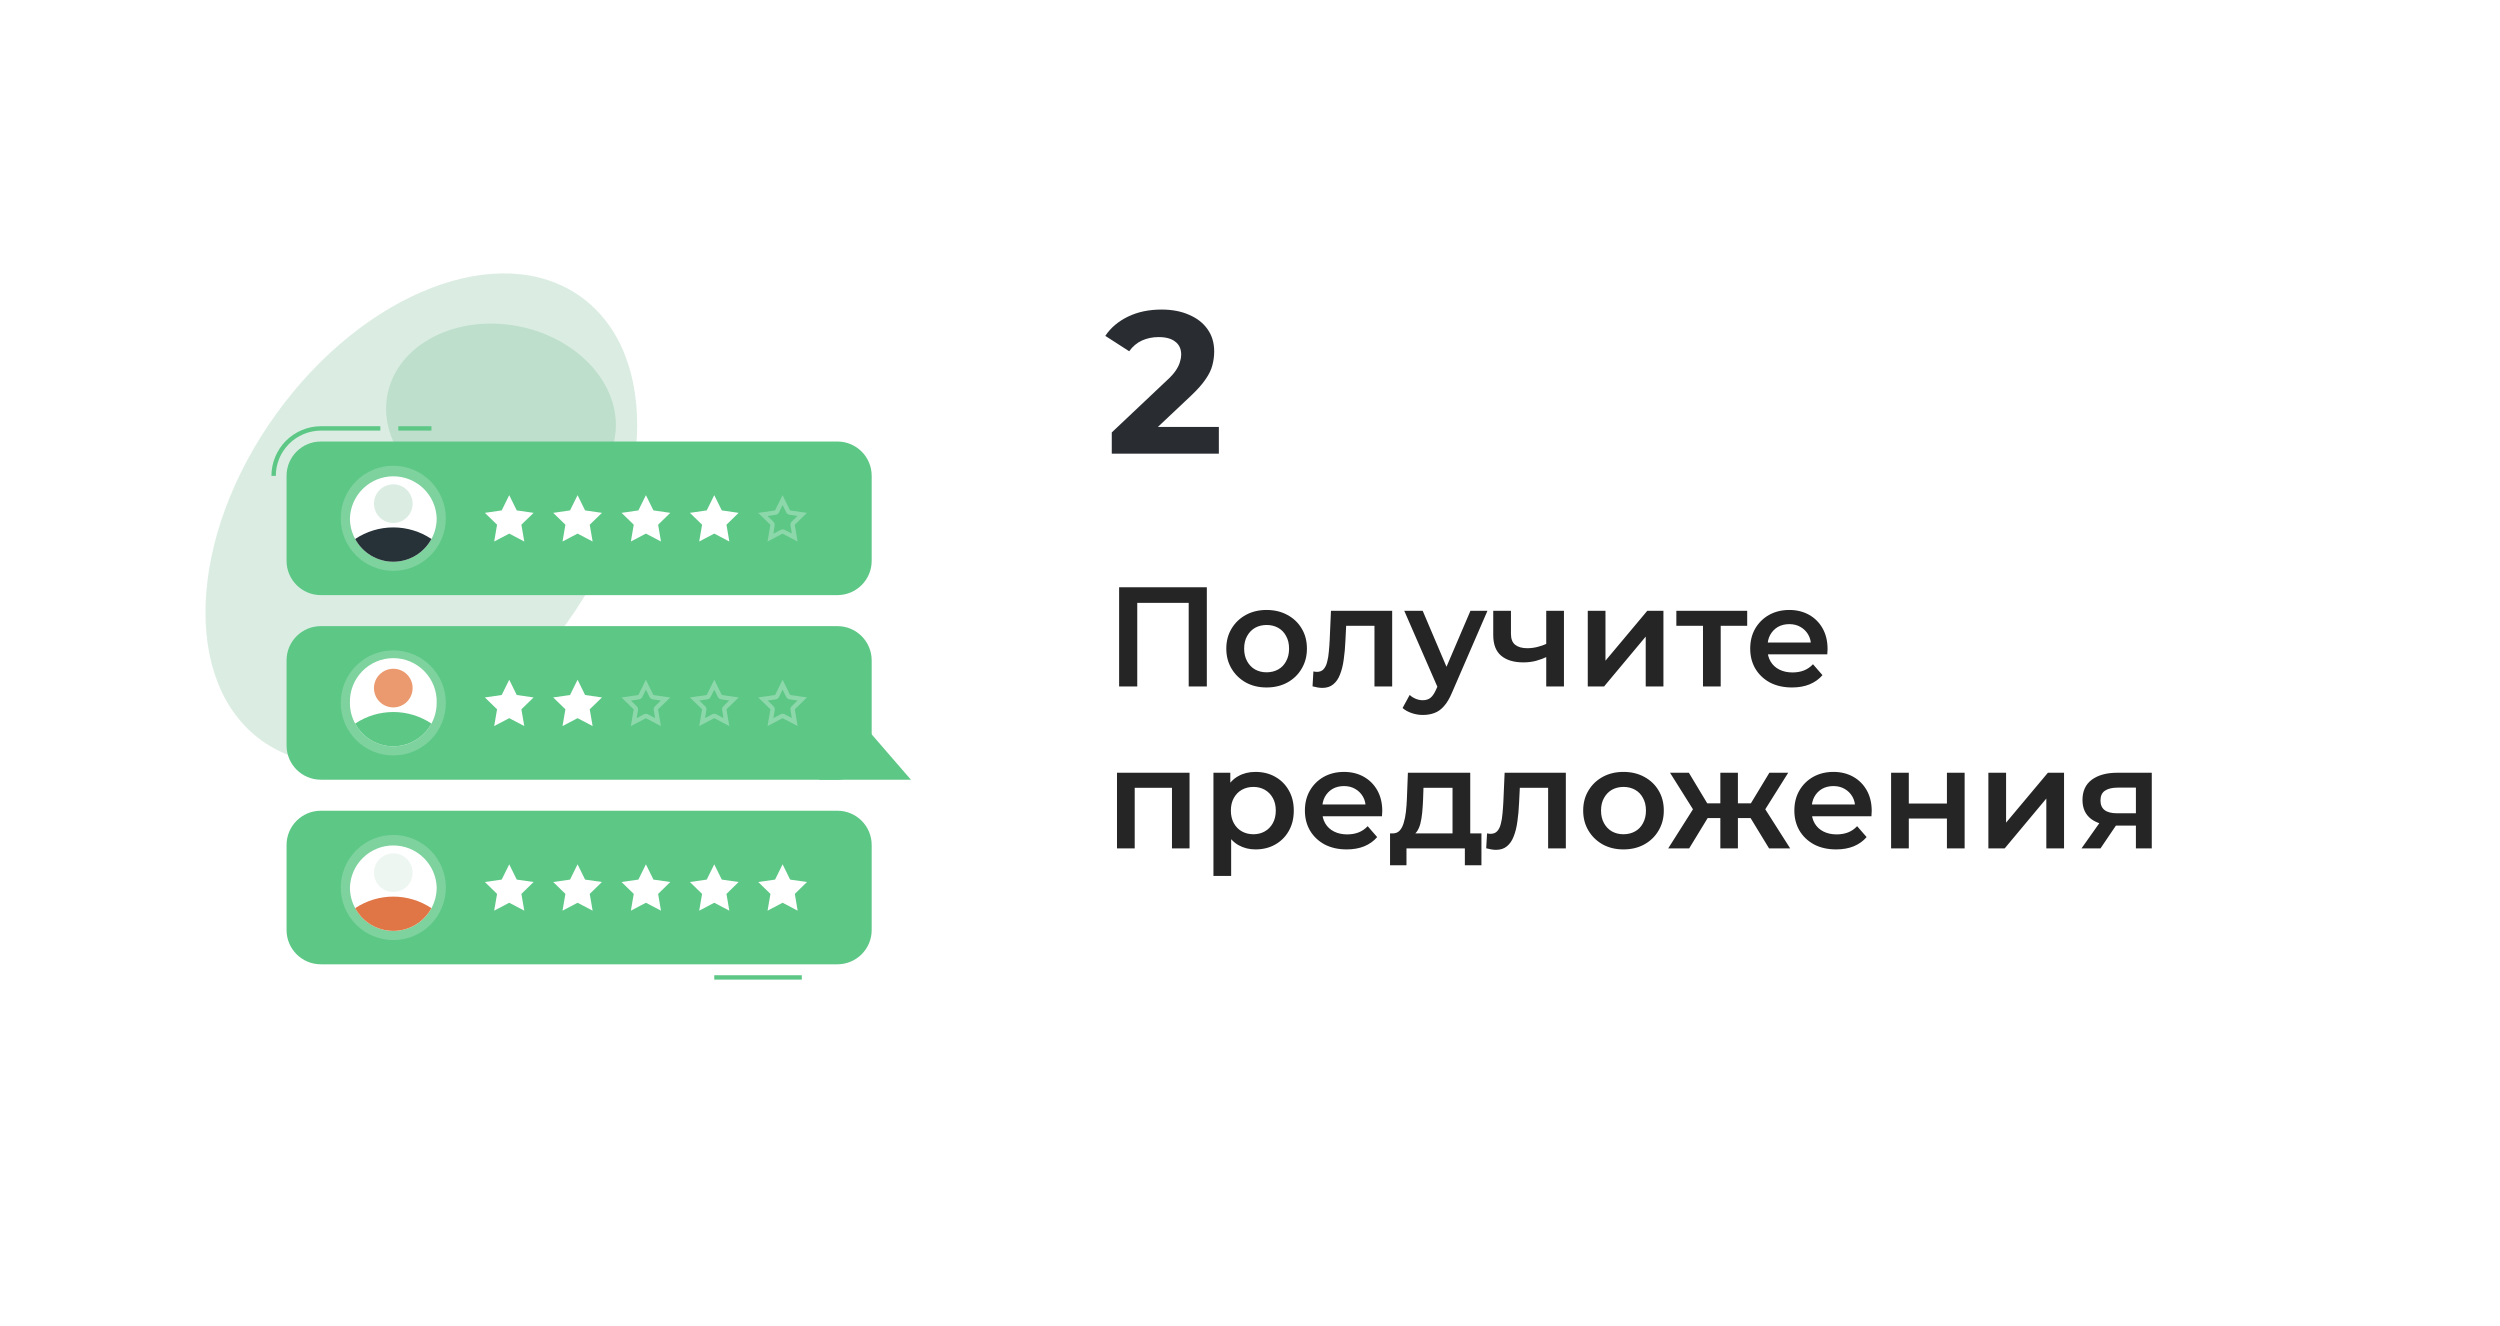 <svg width="247" height="131" viewBox="0 0 247 131" fill="none" xmlns="http://www.w3.org/2000/svg">
<rect y="0.824" width="247" height="129.824" rx="10" fill="white"/>
<g clip-path="url(#clip0_575_8398)">
<ellipse cx="41.627" cy="51.249" rx="27.004" ry="17.686" transform="rotate(125.736 41.627 51.249)" fill="#4CA56E" fill-opacity="0.2"/>
<ellipse cx="49.499" cy="41.181" rx="11.431" ry="9.11" transform="rotate(11.344 49.499 41.181)" fill="#4CA56E" fill-opacity="0.2"/>
<g filter="url(#filter0_d_575_8398)">
<path d="M42.626 38.11H39.354V38.543H42.626V38.11Z" fill="#5DC786"/>
<path d="M27.249 43.013H26.817C26.818 41.717 27.332 40.474 28.246 39.555C29.161 38.637 30.401 38.117 31.697 38.11H37.577V38.543H31.697C30.516 38.55 29.385 39.023 28.552 39.861C27.719 40.698 27.25 41.831 27.249 43.013Z" fill="#5DC786"/>
<path d="M82.737 39.623H31.697C29.827 39.623 28.312 41.139 28.312 43.008V51.412C28.312 53.281 29.827 54.797 31.697 54.797H82.737C84.607 54.797 86.122 53.281 86.122 51.412V43.008C86.122 41.139 84.607 39.623 82.737 39.623Z" fill="#5DC786"/>
<path d="M50.312 44.923L51.055 46.428L52.719 46.67L51.513 47.841L51.799 49.501L50.312 48.719L48.825 49.501L49.11 47.841L47.904 46.67L49.568 46.428L50.312 44.923Z" fill="white"/>
<path d="M57.064 44.923L57.807 46.428L59.471 46.67L58.265 47.841L58.551 49.501L57.064 48.719L55.577 49.501L55.862 47.841L54.656 46.67L56.32 46.428L57.064 44.923Z" fill="white"/>
<path d="M63.816 44.923L64.56 46.428L66.224 46.67L65.023 47.841L65.304 49.501L63.816 48.719L62.33 49.501L62.615 47.841L61.409 46.67L63.073 46.428L63.816 44.923Z" fill="white"/>
<path d="M70.569 44.923L71.312 46.428L72.976 46.67L71.775 47.841L72.056 49.501L70.569 48.719L69.081 49.501L69.367 47.841L68.161 46.67L69.825 46.428L70.569 44.923Z" fill="white"/>
<path opacity="0.3" d="M77.322 45.9L77.676 46.622C77.708 46.685 77.754 46.739 77.812 46.779C77.869 46.82 77.935 46.846 78.005 46.856L78.8 46.972L78.225 47.534C78.175 47.583 78.138 47.643 78.116 47.709C78.094 47.775 78.089 47.846 78.1 47.915L78.234 48.71L77.525 48.356C77.462 48.325 77.392 48.309 77.322 48.308C77.253 48.308 77.184 48.324 77.123 48.356L76.41 48.732L76.531 47.923C76.542 47.855 76.537 47.784 76.515 47.718C76.493 47.651 76.455 47.592 76.405 47.543L75.83 46.981L76.626 46.864C76.697 46.856 76.766 46.83 76.825 46.788C76.883 46.747 76.931 46.691 76.963 46.627L77.317 45.905M77.317 44.928L76.574 46.432L74.91 46.674L76.116 47.85L75.83 49.506L77.317 48.723L78.805 49.506L78.519 47.85L79.725 46.674L78.061 46.432L77.317 44.928Z" fill="white"/>
<path opacity="0.2" d="M38.856 52.402C41.724 52.402 44.048 50.077 44.048 47.21C44.048 44.343 41.724 42.018 38.856 42.018C35.989 42.018 33.665 44.343 33.665 47.21C33.665 50.077 35.989 52.402 38.856 52.402Z" fill="white"/>
<path d="M43.145 47.21C43.146 48.164 42.829 49.091 42.243 49.844C41.658 50.597 40.838 51.134 39.913 51.368C38.989 51.602 38.012 51.521 37.139 51.138C36.265 50.754 35.545 50.09 35.092 49.251C34.749 48.625 34.571 47.923 34.573 47.21C34.608 46.097 35.075 45.041 35.875 44.266C36.675 43.491 37.745 43.058 38.859 43.058C39.973 43.058 41.043 43.491 41.843 44.266C42.643 45.041 43.11 46.097 43.145 47.21Z" fill="white"/>
<path d="M42.625 49.251C42.259 49.931 41.715 50.499 41.052 50.895C40.388 51.291 39.63 51.5 38.858 51.5C38.085 51.5 37.327 51.291 36.664 50.895C36.001 50.499 35.457 49.931 35.09 49.251C36.206 48.506 37.517 48.109 38.858 48.109C40.199 48.109 41.51 48.506 42.625 49.251Z" fill="#263238"/>
<path d="M40.767 45.762C40.767 46.14 40.655 46.509 40.445 46.824C40.235 47.138 39.937 47.383 39.588 47.527C39.239 47.672 38.854 47.71 38.484 47.636C38.113 47.562 37.773 47.38 37.505 47.113C37.238 46.846 37.056 46.505 36.983 46.135C36.909 45.764 36.947 45.38 37.091 45.031C37.236 44.682 37.481 44.383 37.795 44.173C38.109 43.963 38.479 43.851 38.856 43.851C39.363 43.851 39.849 44.053 40.208 44.411C40.566 44.769 40.767 45.255 40.767 45.762Z" fill="#4CA56E" fill-opacity="0.2"/>
<path d="M79.219 92.354H70.569V92.786H79.219V92.354Z" fill="#5DC786"/>
<path d="M82.737 76.1H31.697C29.827 76.1 28.312 77.615 28.312 79.485V87.888C28.312 89.758 29.827 91.273 31.697 91.273H82.737C84.607 91.273 86.122 89.758 86.122 87.888V79.485C86.122 77.615 84.607 76.1 82.737 76.1Z" fill="#5DC786"/>
<path d="M50.312 81.395L51.055 82.904L52.719 83.142L51.513 84.318L51.799 85.974L50.312 85.191L48.825 85.974L49.11 84.318L47.904 83.142L49.568 82.904L50.312 81.395Z" fill="white"/>
<path d="M57.064 81.395L57.807 82.904L59.471 83.142L58.265 84.318L58.551 85.974L57.064 85.191L55.577 85.974L55.862 84.318L54.656 83.142L56.32 82.904L57.064 81.395Z" fill="white"/>
<path d="M63.816 81.395L64.56 82.904L66.224 83.142L65.023 84.318L65.304 85.974L63.816 85.191L62.33 85.974L62.615 84.318L61.409 83.142L63.073 82.904L63.816 81.395Z" fill="white"/>
<path d="M70.569 81.395L71.312 82.904L72.976 83.142L71.775 84.318L72.056 85.974L70.569 85.191L69.081 85.974L69.367 84.318L68.161 83.142L69.825 82.904L70.569 81.395Z" fill="white"/>
<path d="M77.321 81.395L78.065 82.904L79.729 83.142L78.528 84.318L78.808 85.974L77.321 85.191L75.834 85.974L76.12 84.318L74.914 83.142L76.578 82.904L77.321 81.395Z" fill="white"/>
<path opacity="0.2" d="M42.531 87.357C44.558 85.33 44.558 82.042 42.531 80.015C40.503 77.987 37.216 77.987 35.188 80.015C33.161 82.042 33.161 85.33 35.188 87.357C37.216 89.385 40.503 89.385 42.531 87.357Z" fill="white"/>
<path d="M43.145 83.682C43.147 84.637 42.831 85.564 42.245 86.318C41.66 87.072 40.84 87.609 39.915 87.844C38.99 88.079 38.014 87.998 37.14 87.615C36.266 87.231 35.545 86.567 35.092 85.727C34.749 85.1 34.571 84.397 34.573 83.682C34.608 82.569 35.075 81.513 35.875 80.738C36.675 79.963 37.745 79.53 38.859 79.53C39.973 79.53 41.043 79.963 41.843 80.738C42.643 81.513 43.11 82.569 43.145 83.682Z" fill="white"/>
<path d="M42.625 85.727C42.258 86.406 41.714 86.973 41.05 87.368C40.387 87.763 39.63 87.972 38.858 87.972C38.086 87.972 37.328 87.763 36.665 87.368C36.002 86.973 35.458 86.406 35.09 85.727C36.206 84.983 37.517 84.585 38.858 84.585C40.199 84.585 41.51 84.983 42.625 85.727Z" fill="#E07646"/>
<path d="M40.767 82.217C40.768 82.595 40.657 82.965 40.447 83.279C40.238 83.594 39.94 83.84 39.591 83.985C39.242 84.13 38.857 84.169 38.486 84.096C38.115 84.022 37.775 83.841 37.507 83.574C37.239 83.307 37.057 82.966 36.983 82.596C36.909 82.225 36.946 81.84 37.091 81.491C37.235 81.142 37.48 80.843 37.794 80.633C38.109 80.423 38.478 80.31 38.856 80.31C39.362 80.31 39.848 80.511 40.206 80.868C40.564 81.226 40.766 81.711 40.767 82.217Z" fill="#4CA56E" fill-opacity="0.1"/>
<path d="M82.737 57.862H31.697C29.827 57.862 28.312 59.377 28.312 61.246V69.65C28.312 71.52 29.827 73.035 31.697 73.035H82.737C84.607 73.035 86.122 71.52 86.122 69.65V61.246C86.122 59.377 84.607 57.862 82.737 57.862Z" fill="#5DC786"/>
<path d="M84.553 66.745L80.921 73.035H89.999L84.553 66.745Z" fill="#5DC786"/>
<path d="M50.312 63.157L51.055 64.666L52.719 64.908L51.513 66.079L51.799 67.735L50.312 66.953L48.825 67.735L49.11 66.079L47.904 64.908L49.568 64.666L50.312 63.157Z" fill="white"/>
<path d="M57.064 63.157L57.807 64.666L59.471 64.908L58.265 66.079L58.551 67.735L57.064 66.953L55.577 67.735L55.862 66.079L54.656 64.908L56.32 64.666L57.064 63.157Z" fill="white"/>
<path opacity="0.3" d="M63.817 64.134L64.171 64.856C64.203 64.92 64.249 64.975 64.306 65.016C64.363 65.057 64.43 65.084 64.5 65.094L65.291 65.215L64.716 65.777C64.666 65.826 64.629 65.885 64.607 65.952C64.585 66.018 64.579 66.088 64.591 66.157L64.725 66.953L64.016 66.577C63.953 66.543 63.884 66.525 63.813 66.525C63.743 66.525 63.675 66.542 63.614 66.577L62.901 66.953L63.035 66.157C63.046 66.088 63.04 66.018 63.019 65.952C62.997 65.885 62.959 65.826 62.909 65.777L62.334 65.215L63.13 65.098C63.2 65.088 63.266 65.062 63.324 65.02C63.381 64.979 63.427 64.924 63.458 64.861L63.813 64.138M63.813 63.162L63.069 64.67L61.405 64.912L62.611 66.084L62.326 67.74L63.813 66.957L65.3 67.74L65.014 66.084L66.221 64.912L64.556 64.67L63.813 63.162Z" fill="white"/>
<path opacity="0.3" d="M70.569 64.134L70.923 64.856C70.954 64.92 71 64.975 71.058 65.016C71.115 65.057 71.181 65.084 71.251 65.094L72.047 65.211L71.472 65.773C71.422 65.821 71.384 65.881 71.363 65.947C71.341 66.014 71.335 66.084 71.347 66.153L71.481 66.948L70.772 66.572C70.709 66.539 70.639 66.521 70.569 66.52C70.499 66.52 70.43 66.538 70.37 66.572L69.656 66.948L69.79 66.153C69.802 66.084 69.796 66.014 69.774 65.947C69.753 65.881 69.715 65.821 69.665 65.773L69.09 65.211L69.885 65.094C69.956 65.084 70.022 65.057 70.079 65.016C70.137 64.975 70.183 64.92 70.214 64.856L70.569 64.134ZM70.569 63.157L69.825 64.666L68.161 64.908L69.367 66.079L69.081 67.735L70.569 66.953L72.056 67.735L71.775 66.079L72.981 64.908L71.316 64.666L70.573 63.157H70.569Z" fill="white"/>
<path opacity="0.3" d="M77.321 64.134L77.676 64.856C77.707 64.92 77.753 64.975 77.811 65.016C77.868 65.057 77.934 65.084 78.004 65.094L78.8 65.211L78.225 65.773C78.175 65.821 78.137 65.881 78.115 65.947C78.094 66.014 78.088 66.084 78.1 66.153L78.234 66.948L77.525 66.572C77.462 66.539 77.392 66.521 77.321 66.52C77.252 66.52 77.183 66.538 77.123 66.572L76.409 66.948L76.543 66.153C76.555 66.084 76.549 66.014 76.527 65.947C76.505 65.881 76.468 65.821 76.418 65.773L75.843 65.211L76.638 65.094C76.708 65.084 76.775 65.057 76.832 65.016C76.89 64.975 76.936 64.92 76.967 64.856L77.321 64.134ZM77.321 63.157L76.578 64.666L74.914 64.908L76.12 66.079L75.834 67.735L77.321 66.953L78.808 67.735L78.523 66.079L79.729 64.908L78.065 64.666L77.321 63.157Z" fill="white"/>
<path opacity="0.2" d="M38.856 70.64C41.724 70.64 44.048 68.316 44.048 65.448C44.048 62.581 41.724 60.257 38.856 60.257C35.989 60.257 33.665 62.581 33.665 65.448C33.665 68.316 35.989 70.64 38.856 70.64Z" fill="white"/>
<path d="M43.144 65.448C43.145 66.402 42.828 67.329 42.243 68.082C41.657 68.836 40.837 69.372 39.912 69.606C38.988 69.84 38.011 69.759 37.138 69.376C36.264 68.992 35.544 68.328 35.091 67.489C34.748 66.863 34.57 66.161 34.572 65.448C34.554 64.874 34.651 64.302 34.858 63.766C35.066 63.23 35.378 62.741 35.778 62.328C36.178 61.916 36.657 61.587 37.186 61.363C37.715 61.139 38.283 61.024 38.858 61.024C39.433 61.024 40.002 61.139 40.531 61.363C41.06 61.587 41.538 61.916 41.938 62.328C42.338 62.741 42.651 63.23 42.858 63.766C43.065 64.302 43.163 64.874 43.144 65.448Z" fill="white"/>
<path d="M42.625 67.489C42.258 68.168 41.714 68.735 41.05 69.13C40.387 69.525 39.63 69.733 38.858 69.733C38.086 69.733 37.328 69.525 36.665 69.13C36.002 68.735 35.458 68.168 35.09 67.489C36.206 66.744 37.517 66.347 38.858 66.347C40.199 66.347 41.51 66.744 42.625 67.489Z" fill="#5DC786"/>
<path d="M40.767 63.983C40.767 64.361 40.655 64.73 40.445 65.044C40.235 65.359 39.937 65.603 39.588 65.748C39.239 65.893 38.854 65.931 38.484 65.857C38.113 65.783 37.773 65.601 37.505 65.334C37.238 65.067 37.056 64.726 36.983 64.356C36.909 63.985 36.947 63.601 37.091 63.252C37.236 62.903 37.481 62.604 37.795 62.394C38.109 62.184 38.479 62.072 38.856 62.072C39.108 62.072 39.356 62.121 39.588 62.216C39.821 62.312 40.031 62.453 40.209 62.63C40.386 62.808 40.527 63.019 40.623 63.251C40.719 63.483 40.768 63.732 40.767 63.983Z" fill="#EB996E"/>
</g>
</g>
<path d="M109.843 44.824V42.724L115.243 37.624C115.67 37.238 115.983 36.891 116.183 36.584C116.383 36.278 116.516 35.998 116.583 35.744C116.663 35.491 116.703 35.258 116.703 35.044C116.703 34.484 116.51 34.058 116.123 33.764C115.75 33.458 115.196 33.304 114.463 33.304C113.876 33.304 113.33 33.418 112.823 33.644C112.33 33.871 111.91 34.224 111.563 34.704L109.203 33.184C109.736 32.384 110.483 31.751 111.443 31.284C112.403 30.818 113.51 30.584 114.763 30.584C115.803 30.584 116.71 30.758 117.483 31.104C118.27 31.438 118.876 31.911 119.303 32.524C119.743 33.138 119.963 33.871 119.963 34.724C119.963 35.178 119.903 35.631 119.783 36.084C119.676 36.524 119.45 36.991 119.103 37.484C118.77 37.978 118.276 38.531 117.623 39.144L113.143 43.364L112.523 42.184H120.423V44.824H109.843Z" fill="#292D32"/>
<path d="M110.569 67.824V58.024H119.235V67.824H117.443V59.116L117.863 59.564H111.941L112.361 59.116V67.824H110.569ZM125.134 67.922C124.369 67.922 123.688 67.759 123.09 67.432C122.493 67.096 122.022 66.639 121.676 66.06C121.331 65.482 121.158 64.824 121.158 64.086C121.158 63.34 121.331 62.682 121.676 62.112C122.022 61.534 122.493 61.081 123.09 60.754C123.688 60.428 124.369 60.264 125.134 60.264C125.909 60.264 126.595 60.428 127.192 60.754C127.799 61.081 128.27 61.529 128.606 62.098C128.952 62.668 129.124 63.33 129.124 64.086C129.124 64.824 128.952 65.482 128.606 66.06C128.27 66.639 127.799 67.096 127.192 67.432C126.595 67.759 125.909 67.922 125.134 67.922ZM125.134 66.424C125.564 66.424 125.946 66.331 126.282 66.144C126.618 65.958 126.88 65.687 127.066 65.332C127.262 64.978 127.36 64.562 127.36 64.086C127.36 63.601 127.262 63.186 127.066 62.84C126.88 62.486 126.618 62.215 126.282 62.028C125.946 61.842 125.568 61.748 125.148 61.748C124.719 61.748 124.336 61.842 124 62.028C123.674 62.215 123.412 62.486 123.216 62.84C123.02 63.186 122.922 63.601 122.922 64.086C122.922 64.562 123.02 64.978 123.216 65.332C123.412 65.687 123.674 65.958 124 66.144C124.336 66.331 124.714 66.424 125.134 66.424ZM129.679 67.81L129.763 66.34C129.829 66.35 129.889 66.359 129.945 66.368C130.001 66.378 130.053 66.382 130.099 66.382C130.389 66.382 130.613 66.294 130.771 66.116C130.93 65.939 131.047 65.701 131.121 65.402C131.205 65.094 131.261 64.754 131.289 64.38C131.327 63.998 131.355 63.615 131.373 63.232L131.499 60.348H137.547V67.824H135.797V61.356L136.203 61.832H132.647L133.025 61.342L132.927 63.316C132.899 63.979 132.843 64.595 132.759 65.164C132.685 65.724 132.563 66.214 132.395 66.634C132.237 67.054 132.013 67.381 131.723 67.614C131.443 67.848 131.084 67.964 130.645 67.964C130.505 67.964 130.351 67.95 130.183 67.922C130.025 67.894 129.857 67.857 129.679 67.81ZM140.576 70.638C140.212 70.638 139.848 70.578 139.484 70.456C139.12 70.335 138.817 70.167 138.574 69.952L139.274 68.664C139.451 68.823 139.652 68.949 139.876 69.042C140.1 69.136 140.329 69.182 140.562 69.182C140.879 69.182 141.136 69.103 141.332 68.944C141.528 68.786 141.71 68.52 141.878 68.146L142.312 67.166L142.452 66.956L145.28 60.348H146.96L143.46 68.426C143.227 68.986 142.965 69.43 142.676 69.756C142.396 70.083 142.079 70.312 141.724 70.442C141.379 70.573 140.996 70.638 140.576 70.638ZM142.116 68.09L138.742 60.348H140.562L143.306 66.802L142.116 68.09ZM152.894 64.87C152.539 65.038 152.161 65.178 151.76 65.29C151.368 65.393 150.952 65.444 150.514 65.444C149.571 65.444 148.838 65.225 148.316 64.786C147.793 64.348 147.532 63.666 147.532 62.742V60.348H149.282V62.63C149.282 63.125 149.422 63.484 149.702 63.708C149.991 63.932 150.388 64.044 150.892 64.044C151.228 64.044 151.564 64.002 151.9 63.918C152.236 63.834 152.567 63.718 152.894 63.568V64.87ZM152.768 67.824V60.348H154.518V67.824H152.768ZM156.871 67.824V60.348H158.621V65.276L162.751 60.348H164.347V67.824H162.597V62.896L158.481 67.824H156.871ZM168.255 67.824V61.412L168.661 61.832H165.623V60.348H172.623V61.832H169.599L170.005 61.412V67.824H168.255ZM177.05 67.922C176.22 67.922 175.492 67.759 174.866 67.432C174.25 67.096 173.77 66.639 173.424 66.06C173.088 65.482 172.92 64.824 172.92 64.086C172.92 63.34 173.084 62.682 173.41 62.112C173.746 61.534 174.204 61.081 174.782 60.754C175.37 60.428 176.038 60.264 176.784 60.264C177.512 60.264 178.161 60.423 178.73 60.74C179.3 61.058 179.748 61.506 180.074 62.084C180.401 62.663 180.564 63.344 180.564 64.128C180.564 64.203 180.56 64.287 180.55 64.38C180.55 64.474 180.546 64.562 180.536 64.646H174.306V63.484H179.612L178.926 63.848C178.936 63.419 178.847 63.041 178.66 62.714C178.474 62.388 178.217 62.131 177.89 61.944C177.573 61.758 177.204 61.664 176.784 61.664C176.355 61.664 175.977 61.758 175.65 61.944C175.333 62.131 175.081 62.392 174.894 62.728C174.717 63.055 174.628 63.442 174.628 63.89V64.17C174.628 64.618 174.731 65.015 174.936 65.36C175.142 65.706 175.431 65.972 175.804 66.158C176.178 66.345 176.607 66.438 177.092 66.438C177.512 66.438 177.89 66.373 178.226 66.242C178.562 66.112 178.861 65.906 179.122 65.626L180.06 66.704C179.724 67.096 179.3 67.4 178.786 67.614C178.282 67.82 177.704 67.922 177.05 67.922ZM110.359 83.824V76.348H117.527V83.824H115.791V77.426L116.197 77.832H111.703L112.109 77.426V83.824H110.359ZM124.032 83.922C123.426 83.922 122.87 83.782 122.366 83.502C121.872 83.222 121.475 82.802 121.176 82.242C120.887 81.673 120.742 80.954 120.742 80.086C120.742 79.209 120.882 78.49 121.162 77.93C121.452 77.37 121.844 76.955 122.338 76.684C122.833 76.404 123.398 76.264 124.032 76.264C124.77 76.264 125.418 76.423 125.978 76.74C126.548 77.058 126.996 77.501 127.322 78.07C127.658 78.64 127.826 79.312 127.826 80.086C127.826 80.861 127.658 81.538 127.322 82.116C126.996 82.686 126.548 83.129 125.978 83.446C125.418 83.764 124.77 83.922 124.032 83.922ZM119.888 86.54V76.348H121.554V78.112L121.498 80.1L121.638 82.088V86.54H119.888ZM123.836 82.424C124.256 82.424 124.63 82.331 124.956 82.144C125.292 81.958 125.558 81.687 125.754 81.332C125.95 80.978 126.048 80.562 126.048 80.086C126.048 79.601 125.95 79.186 125.754 78.84C125.558 78.486 125.292 78.215 124.956 78.028C124.63 77.842 124.256 77.748 123.836 77.748C123.416 77.748 123.038 77.842 122.702 78.028C122.366 78.215 122.1 78.486 121.904 78.84C121.708 79.186 121.61 79.601 121.61 80.086C121.61 80.562 121.708 80.978 121.904 81.332C122.1 81.687 122.366 81.958 122.702 82.144C123.038 82.331 123.416 82.424 123.836 82.424ZM133.054 83.922C132.223 83.922 131.495 83.759 130.87 83.432C130.254 83.096 129.773 82.639 129.428 82.06C129.092 81.482 128.924 80.824 128.924 80.086C128.924 79.34 129.087 78.682 129.414 78.112C129.75 77.534 130.207 77.081 130.786 76.754C131.374 76.428 132.041 76.264 132.788 76.264C133.516 76.264 134.165 76.423 134.734 76.74C135.303 77.058 135.751 77.506 136.078 78.084C136.405 78.663 136.568 79.344 136.568 80.128C136.568 80.203 136.563 80.287 136.554 80.38C136.554 80.474 136.549 80.562 136.54 80.646H130.31V79.484H135.616L134.93 79.848C134.939 79.419 134.851 79.041 134.664 78.714C134.477 78.388 134.221 78.131 133.894 77.944C133.577 77.758 133.208 77.664 132.788 77.664C132.359 77.664 131.981 77.758 131.654 77.944C131.337 78.131 131.085 78.392 130.898 78.728C130.721 79.055 130.632 79.442 130.632 79.89V80.17C130.632 80.618 130.735 81.015 130.94 81.36C131.145 81.706 131.435 81.972 131.808 82.158C132.181 82.345 132.611 82.438 133.096 82.438C133.516 82.438 133.894 82.373 134.23 82.242C134.566 82.112 134.865 81.906 135.126 81.626L136.064 82.704C135.728 83.096 135.303 83.4 134.79 83.614C134.286 83.82 133.707 83.922 133.054 83.922ZM143.51 83.012V77.832H140.64L140.598 79.036C140.58 79.466 140.552 79.881 140.514 80.282C140.477 80.674 140.416 81.038 140.332 81.374C140.248 81.701 140.127 81.972 139.968 82.186C139.81 82.401 139.6 82.541 139.338 82.606L137.602 82.34C137.882 82.34 138.106 82.252 138.274 82.074C138.452 81.888 138.587 81.636 138.68 81.318C138.783 80.992 138.858 80.623 138.904 80.212C138.951 79.792 138.984 79.358 139.002 78.91L139.1 76.348H145.26V83.012H143.51ZM137.336 85.49V82.34H146.366V85.49H144.728V83.824H138.96V85.49H137.336ZM146.837 83.81L146.921 82.34C146.987 82.35 147.047 82.359 147.103 82.368C147.159 82.378 147.211 82.382 147.257 82.382C147.547 82.382 147.771 82.294 147.929 82.116C148.088 81.939 148.205 81.701 148.279 81.402C148.363 81.094 148.419 80.754 148.447 80.38C148.485 79.998 148.513 79.615 148.531 79.232L148.657 76.348H154.705V83.824H152.955V77.356L153.361 77.832H149.805L150.183 77.342L150.085 79.316C150.057 79.979 150.001 80.595 149.917 81.164C149.843 81.724 149.721 82.214 149.553 82.634C149.395 83.054 149.171 83.381 148.881 83.614C148.601 83.848 148.242 83.964 147.803 83.964C147.663 83.964 147.509 83.95 147.341 83.922C147.183 83.894 147.015 83.857 146.837 83.81ZM160.394 83.922C159.629 83.922 158.948 83.759 158.35 83.432C157.753 83.096 157.282 82.639 156.936 82.06C156.591 81.482 156.418 80.824 156.418 80.086C156.418 79.34 156.591 78.682 156.936 78.112C157.282 77.534 157.753 77.081 158.35 76.754C158.948 76.428 159.629 76.264 160.394 76.264C161.169 76.264 161.855 76.428 162.452 76.754C163.059 77.081 163.53 77.529 163.866 78.098C164.212 78.668 164.384 79.33 164.384 80.086C164.384 80.824 164.212 81.482 163.866 82.06C163.53 82.639 163.059 83.096 162.452 83.432C161.855 83.759 161.169 83.922 160.394 83.922ZM160.394 82.424C160.824 82.424 161.206 82.331 161.542 82.144C161.878 81.958 162.14 81.687 162.326 81.332C162.522 80.978 162.62 80.562 162.62 80.086C162.62 79.601 162.522 79.186 162.326 78.84C162.14 78.486 161.878 78.215 161.542 78.028C161.206 77.842 160.828 77.748 160.408 77.748C159.979 77.748 159.596 77.842 159.26 78.028C158.934 78.215 158.672 78.486 158.476 78.84C158.28 79.186 158.182 79.601 158.182 80.086C158.182 80.562 158.28 80.978 158.476 81.332C158.672 81.687 158.934 81.958 159.26 82.144C159.596 82.331 159.974 82.424 160.394 82.424ZM174.785 83.824L172.601 80.24L174.029 79.358L176.871 83.824H174.785ZM171.187 80.828V79.372H173.693V80.828H171.187ZM174.197 80.296L172.545 80.1L174.813 76.348H176.675L174.197 80.296ZM166.889 83.824H164.817L167.645 79.358L169.073 80.24L166.889 83.824ZM171.705 83.824H169.969V76.348H171.705V83.824ZM170.487 80.828H167.995V79.372H170.487V80.828ZM167.477 80.296L164.999 76.348H166.861L169.115 80.1L167.477 80.296ZM181.412 83.922C180.581 83.922 179.853 83.759 179.228 83.432C178.612 83.096 178.131 82.639 177.786 82.06C177.45 81.482 177.282 80.824 177.282 80.086C177.282 79.34 177.445 78.682 177.772 78.112C178.108 77.534 178.565 77.081 179.144 76.754C179.732 76.428 180.399 76.264 181.146 76.264C181.874 76.264 182.522 76.423 183.092 76.74C183.661 77.058 184.109 77.506 184.436 78.084C184.762 78.663 184.926 79.344 184.926 80.128C184.926 80.203 184.921 80.287 184.912 80.38C184.912 80.474 184.907 80.562 184.898 80.646H178.668V79.484H183.974L183.288 79.848C183.297 79.419 183.208 79.041 183.022 78.714C182.835 78.388 182.578 78.131 182.252 77.944C181.934 77.758 181.566 77.664 181.146 77.664C180.716 77.664 180.338 77.758 180.012 77.944C179.694 78.131 179.442 78.392 179.256 78.728C179.078 79.055 178.99 79.442 178.99 79.89V80.17C178.99 80.618 179.092 81.015 179.298 81.36C179.503 81.706 179.792 81.972 180.166 82.158C180.539 82.345 180.968 82.438 181.454 82.438C181.874 82.438 182.252 82.373 182.588 82.242C182.924 82.112 183.222 81.906 183.484 81.626L184.422 82.704C184.086 83.096 183.661 83.4 183.148 83.614C182.644 83.82 182.065 83.922 181.412 83.922ZM186.84 83.824V76.348H188.59V79.386H192.356V76.348H194.106V83.824H192.356V80.87H188.59V83.824H186.84ZM196.451 83.824V76.348H198.201V81.276L202.331 76.348H203.927V83.824H202.177V78.896L198.061 83.824H196.451ZM211.027 83.824V81.276L211.279 81.57H209.039C208.012 81.57 207.205 81.356 206.617 80.926C206.038 80.488 205.749 79.858 205.749 79.036C205.749 78.159 206.057 77.492 206.673 77.034C207.298 76.577 208.129 76.348 209.165 76.348H212.595V83.824H211.027ZM205.651 83.824L207.667 80.968H209.459L207.527 83.824H205.651ZM211.027 80.716V77.356L211.279 77.818H209.221C208.68 77.818 208.26 77.921 207.961 78.126C207.672 78.322 207.527 78.644 207.527 79.092C207.527 79.932 208.073 80.352 209.165 80.352H211.279L211.027 80.716Z" fill="#252525"/>
<defs>
<filter id="filter0_d_575_8398" x="22.817" y="38.11" width="71.183" height="62.676" filterUnits="userSpaceOnUse" color-interpolation-filters="sRGB">
<feFlood flood-opacity="0" result="BackgroundImageFix"/>
<feColorMatrix in="SourceAlpha" type="matrix" values="0 0 0 0 0 0 0 0 0 0 0 0 0 0 0 0 0 0 127 0" result="hardAlpha"/>
<feOffset dy="4"/>
<feGaussianBlur stdDeviation="2"/>
<feComposite in2="hardAlpha" operator="out"/>
<feColorMatrix type="matrix" values="0 0 0 0 0 0 0 0 0 0 0 0 0 0 0 0 0 0 0.1 0"/>
<feBlend mode="normal" in2="BackgroundImageFix" result="effect1_dropShadow_575_8398"/>
<feBlend mode="normal" in="SourceGraphic" in2="effect1_dropShadow_575_8398" result="shape"/>
</filter>
<clipPath id="clip0_575_8398">
<rect width="75.366" height="79.824" fill="white" transform="translate(18.817 25.824)"/>
</clipPath>
</defs>
</svg>
